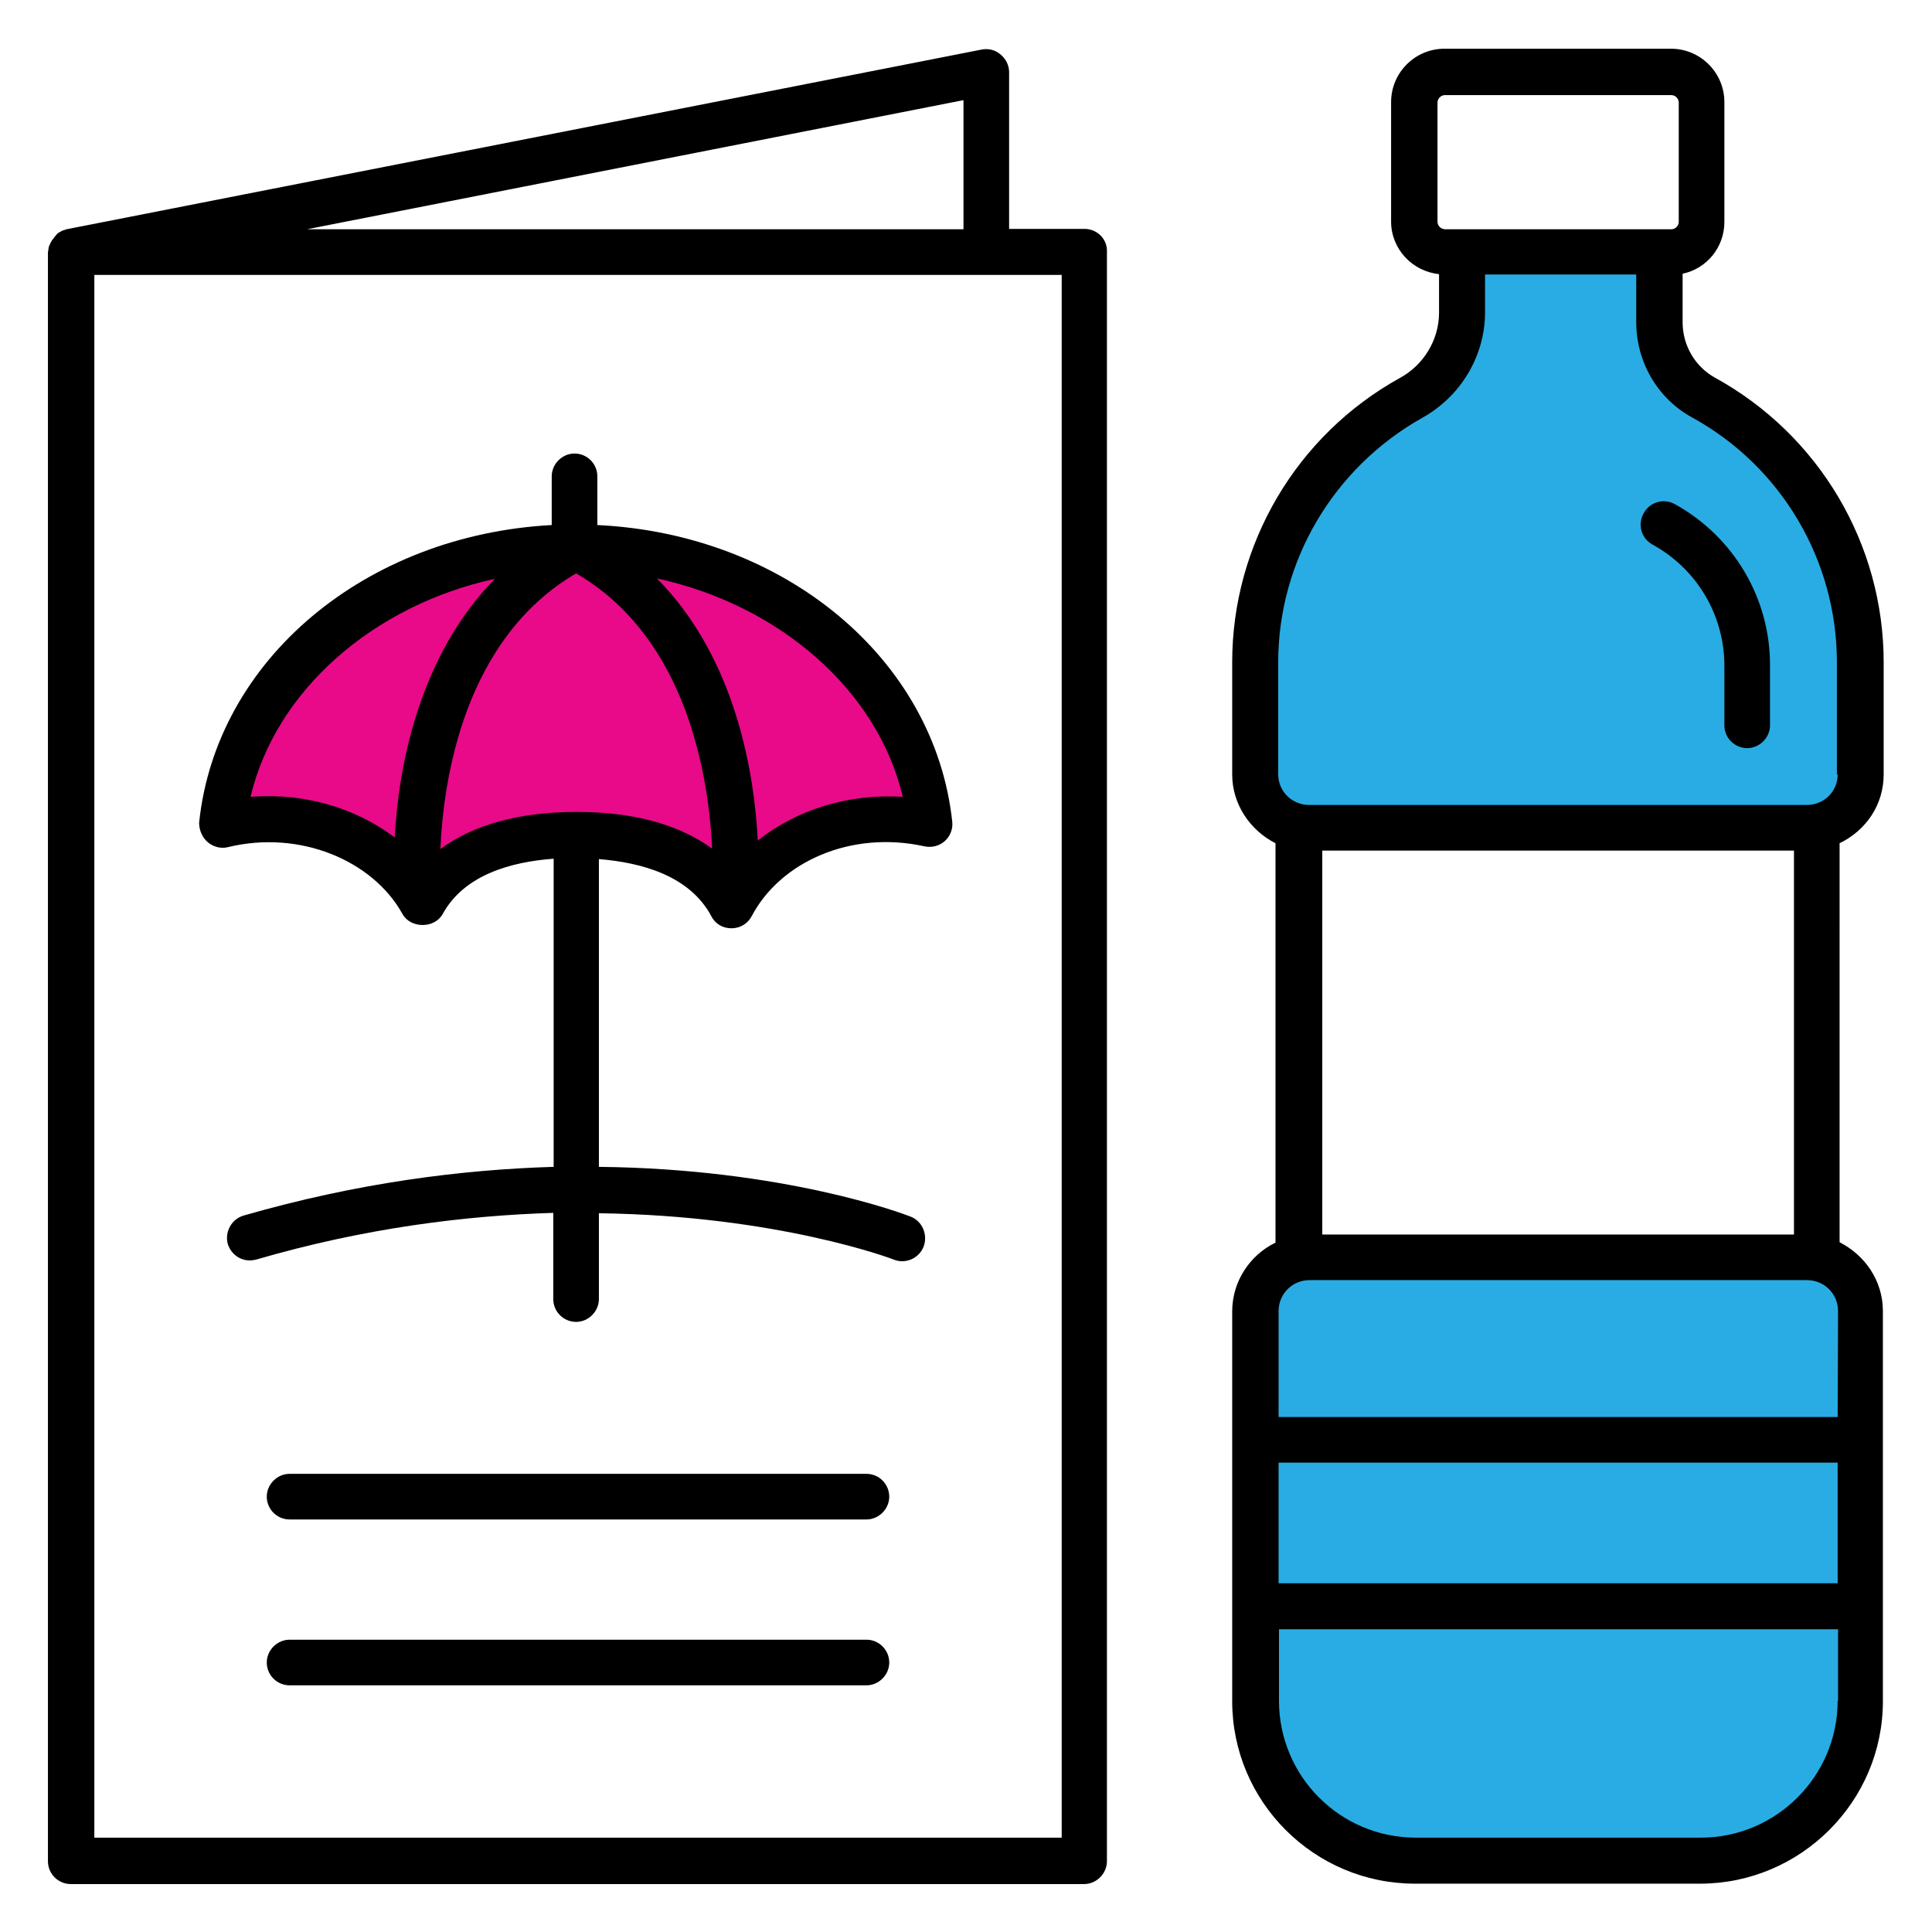 <?xml version="1.0" encoding="utf-8"?>
<!-- Generator: Adobe Illustrator 24.2.1, SVG Export Plug-In . SVG Version: 6.00 Build 0)  -->
<svg version="1.1" id="Forma_1_1_" xmlns="http://www.w3.org/2000/svg" xmlns:xlink="http://www.w3.org/1999/xlink" x="0px" y="0px"
	 viewBox="0 0 499.7 499.7" style="enable-background:new 0 0 499.7 499.7;" xml:space="preserve">
<style type="text/css">
	.st0{fill-rule:evenodd;clip-rule:evenodd;}
	.st1{fill-rule:evenodd;clip-rule:evenodd;fill:#29ACE3;}
	.st2{fill-rule:evenodd;clip-rule:evenodd;fill:#E80A89;}
</style>
<g id="Forma_1">
	<g>
		<path class="st0" d="M53.7,217.8c1.4,1.2,3.4,1.8,5.3,1.3c18.5-4.5,37.4,3.4,45.1,17.3c2.1,3.8,8.3,3.8,10.4,0
			c5.6-10.2,17.8-13.5,28.7-14.3v79.7c-23.6,0.7-50.7,4.1-80.2,12.6c-3.1,0.9-4.9,4.2-4.1,7.3c0.8,2.6,3.1,4.3,5.7,4.3
			c0.6,0,1.1-0.1,1.6-0.2c28.1-8.2,54.2-11.4,76.9-12.1V336c0,3.3,2.7,5.9,5.9,5.9s5.9-2.7,5.9-5.9v-22.2
			c46.2,0.6,75.9,11.8,76.3,12c3,1.2,6.5-0.3,7.7-3.4c1.1-3-0.3-6.5-3.3-7.7c-2-0.8-32.8-12.4-80.7-12.9v-79.6
			c11.1,0.9,23.5,4.3,29.1,14.8c1,2,3,3.1,5.2,3.1c2.2,0,4.2-1.2,5.2-3.1c7.4-14.1,25.7-22.3,44.7-18.1c1.9,0.4,3.8-0.1,5.2-1.3
			c1.4-1.2,2.2-3.1,2-5c-4.5-42.3-43.5-74.5-91.8-76.8v-12.6c0-3.3-2.7-5.9-5.9-5.9s-5.9,2.7-5.9,5.9v12.6
			c-48.2,2.6-86.8,34.8-91.2,77C51.5,214.7,52.3,216.6,53.7,217.8z M487.2,200.3v-29c0-30.6-16.7-58.8-43.6-73.6
			c-5.1-2.8-8.4-8.3-8.4-14.3V70.8c6.2-1.3,10.8-6.8,10.8-13.4v-31c0-7.6-6.2-13.8-13.8-13.8h-58.6c-7.6,0-13.8,6.2-13.8,13.8v30.9
			c0,7.1,5.5,12.9,12.4,13.6v10c0,6.9-3.9,13.5-10.2,16.9c-26.7,14.8-43.3,43-43.3,73.5v29c0,7.8,4.7,14.5,11.2,17.8v103.3
			c-6.6,3.2-11.2,10-11.2,17.8v100.8c0,26,21.2,47.2,47.3,47.2h73.7c26,0,47.3-21.2,47.3-47.2V339.1c0-7.9-4.7-14.5-11.2-17.8V218.1
			C482.6,214.8,487.2,208.2,487.2,200.3z M371.8,57.3V26.5c0-1,0.9-1.9,1.9-1.9h58.6c1,0,1.9,0.9,1.9,1.9v30.9c0,1-0.9,1.9-1.9,1.9
			h-58.6C372.6,59.2,371.8,58.4,371.8,57.3z M342,319.3v-99.3H464v99.3H342z M224.1,381.2H74.9c-3.2,0-5.9,2.7-5.9,5.9
			c0,3.3,2.7,5.9,5.9,5.9h149.2c3.2,0,5.9-2.7,5.9-5.9S227.4,381.2,224.1,381.2z M224.1,424.1H74.9c-3.2,0-5.9,2.7-5.9,5.9
			c0,3.3,2.7,5.9,5.9,5.9h149.2c3.2,0,5.9-2.7,5.9-5.9C230,426.8,227.4,424.1,224.1,424.1z M280.5,59.2H261V18.7
			c0-1.8-0.8-3.4-2.2-4.6s-3.1-1.6-4.8-1.3L17.2,59.3c-0.2,0-0.4,0.2-0.6,0.2c-0.4,0.1-0.8,0.3-1.1,0.5c-0.4,0.2-0.7,0.4-0.9,0.7
			c-0.2,0.3-0.5,0.5-0.7,0.9c-0.3,0.3-0.5,0.6-0.7,1c-0.2,0.3-0.3,0.7-0.5,1c-0.1,0.4-0.2,0.8-0.2,1.1c0,0.1-0.1,0.3-0.1,0.6v416.1
			c0,3.3,2.7,5.9,5.9,5.9h262.1c3.2,0,5.9-2.7,5.9-5.9V65.2C286.5,61.9,283.8,59.2,280.5,59.2z M249.2,25.9v33.4H79.4L249.2,25.9z
			 M274.6,475.3H24.4V71.1h250.2V475.3z"/>
	</g>
</g>
<path class="st1" d="M475.3,439.9c0,19.5-15.9,35.4-35.4,35.4h-73.7c-19.6,0-35.4-15.9-35.4-35.4v-18.5h144.6V439.9z"/>
<rect x="330.7" y="378.3" class="st1" width="144.6" height="31.2"/>
<path class="st1" d="M475.3,366.5H330.7v-27.4c0-4.4,3.5-8,8-8h128.7c4.4,0,8,3.5,8,8L475.3,366.5L475.3,366.5z"/>
<path class="st1" d="M475.3,200.3c0,4.4-3.5,7.9-8,7.9H338.6c-4.4,0-8-3.5-8-7.9v-29c0-26.2,14.3-50.3,37.2-63.2
	c10.1-5.6,16.3-16.1,16.3-27.4v-9.7h39.1v12.3c0,10.3,5.5,19.8,14.5,24.7c23.1,12.7,37.4,37,37.4,63.3V200.3z"/>
<path class="st0" d="M433.2,130.4c-2.9-1.6-6.5-0.6-8.1,2.4c-1.6,2.9-0.6,6.5,2.4,8.1c11.4,6.3,18.5,18.2,18.5,31.3v15.4
	c0,3.3,2.7,5.9,5.9,5.9s5.9-2.7,5.9-5.9v-15.4C457.9,154.8,448.4,138.8,433.2,130.4z"/>
<path class="st2" d="M233.5,206.1c-14.2-0.9-27.6,3.4-37.5,11.3c-0.9-17.5-5.7-47.2-26.1-67.8C201.6,156.5,227,178.5,233.5,206.1z"
	/>
<path class="st2" d="M149,148.3c28.8,16.7,34.3,52.7,35.2,71.2c-8.5-6.2-20.2-9.5-35-9.5c-14.9,0-26.8,3.3-35.3,9.6
	C114.7,201.4,120.1,165.2,149,148.3z"/>
<path class="st2" d="M128,149.7c-19.9,20.3-25,49.3-25.9,66.9C92,209,78.8,205,64.8,206.1C71.3,178.6,96.5,156.6,128,149.7z"/>
</svg>
